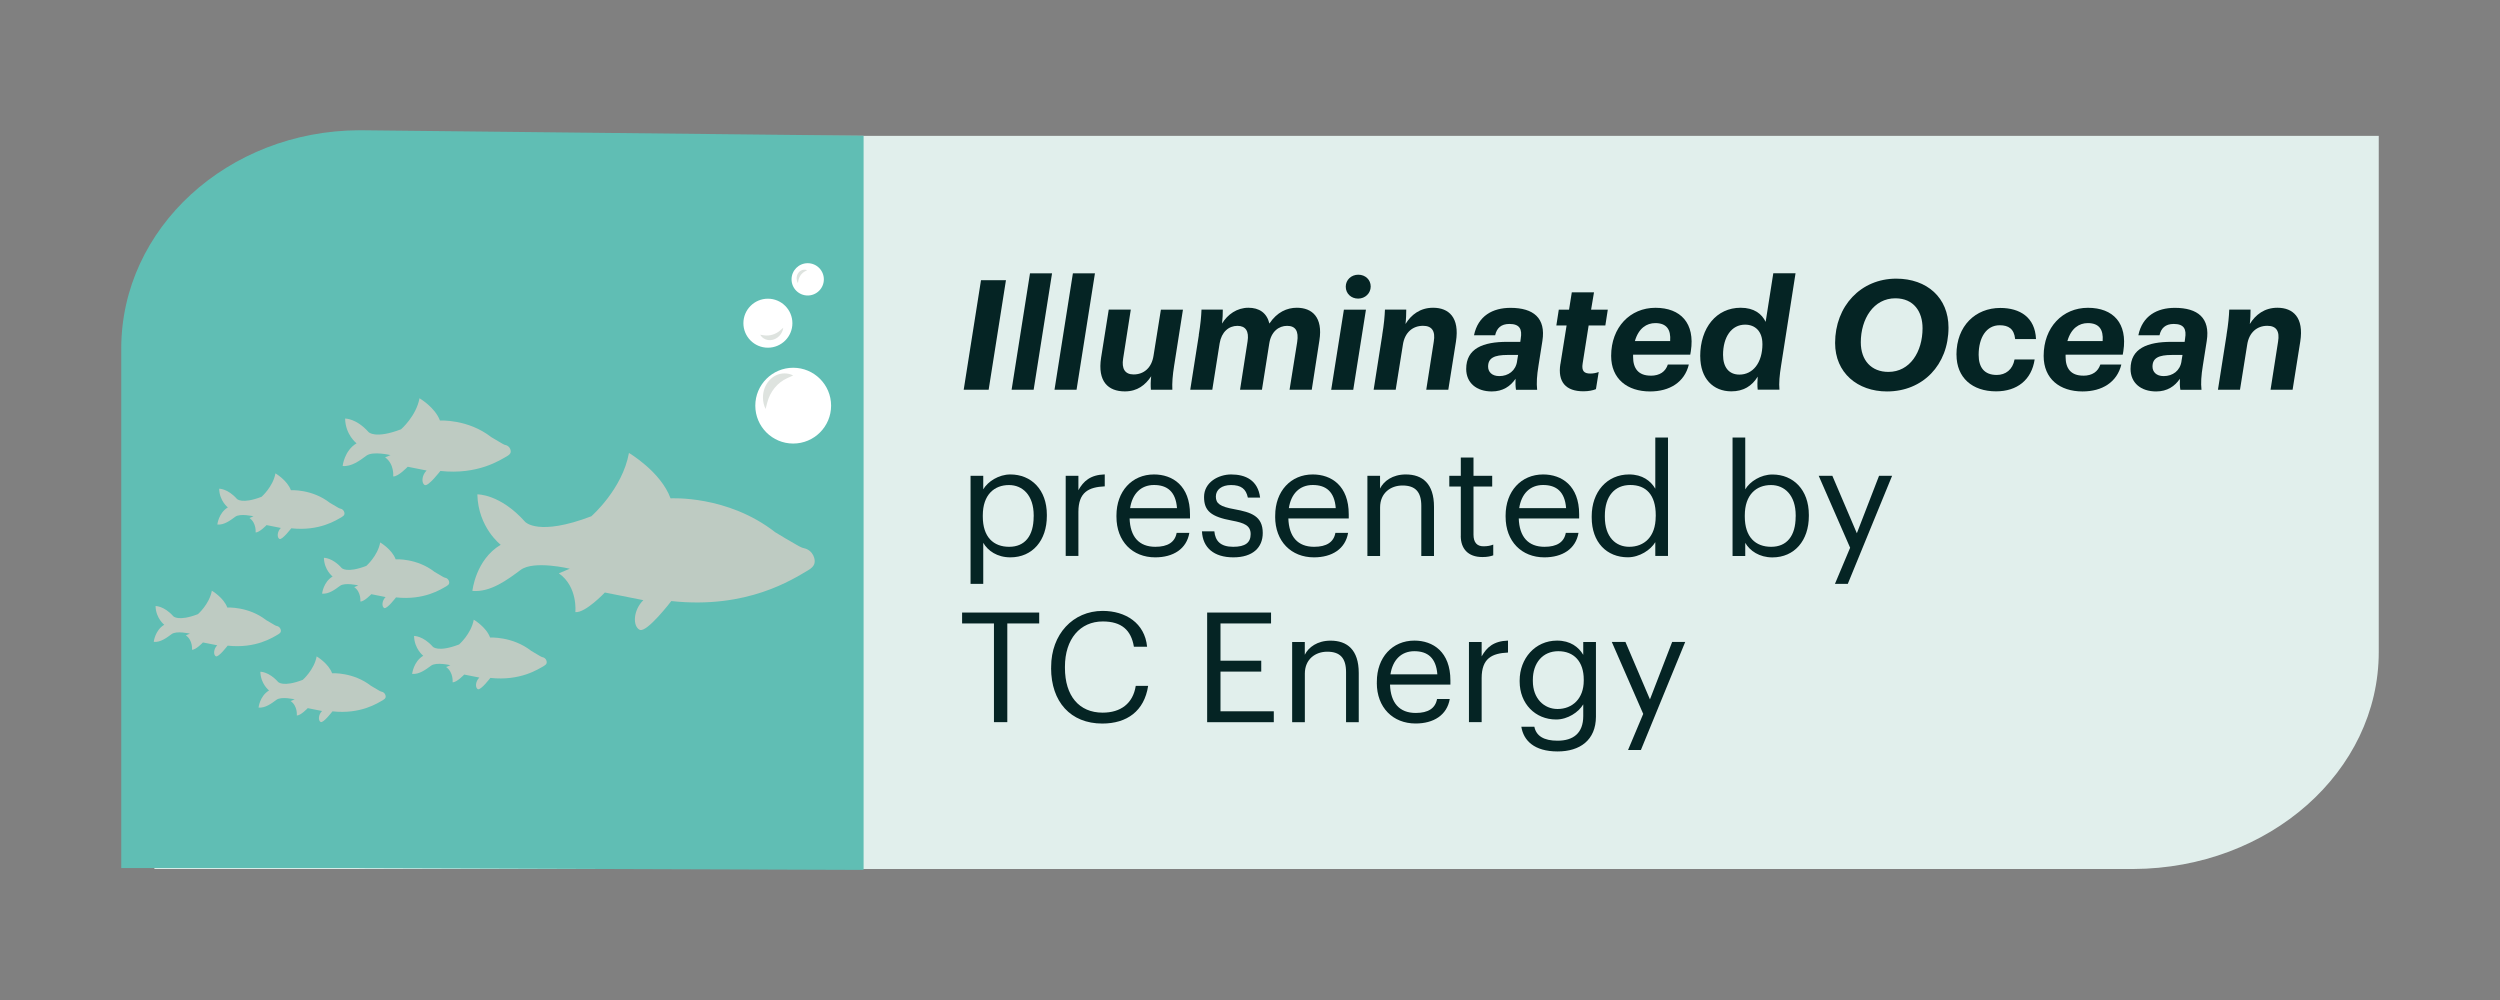 <?xml version="1.0" encoding="UTF-8"?>
<svg id="Layer_1" data-name="Layer 1" xmlns="http://www.w3.org/2000/svg" xmlns:xlink="http://www.w3.org/1999/xlink" viewBox="0 0 500 200">
  <rect x="0" y="0" width="500" height="200" fill="#808080" stroke="none"/>
  <defs>
    <style>
      .cls-1 {
        fill: url(#New_Gradient_Swatch_1-2);
      }

      .cls-2 {
        fill: url(#New_Gradient_Swatch_1-3);
      }

      .cls-3 {
        fill: #becbc2;
      }

      .cls-4 {
        fill: #60beb4;
      }

      .cls-5 {
        fill: #e1efec;
      }

      .cls-6 {
        fill: url(#New_Gradient_Swatch_1);
      }

      .cls-7 {
        fill: #052424;
      }

      .cls-8 {
        fill: #dee3df;
      }
    </style>
    <radialGradient id="New_Gradient_Swatch_1" data-name="New Gradient Swatch 1" cx="158.64" cy="81.13" fx="158.64" fy="81.13" r="7.58" gradientUnits="userSpaceOnUse">
      <stop offset=".04" stop-color="#fff"/>
      <stop offset="1" stop-color="#fff"/>
    </radialGradient>
    <radialGradient id="New_Gradient_Swatch_1-2" data-name="New Gradient Swatch 1" cx="153.58" cy="64.64" fx="153.58" fy="64.64" r="4.9" xlink:href="#New_Gradient_Swatch_1"/>
    <radialGradient id="New_Gradient_Swatch_1-3" data-name="New Gradient Swatch 1" cx="161.54" cy="55.87" fx="161.54" fy="55.87" r="3.23" xlink:href="#New_Gradient_Swatch_1"/>
  </defs>
  <path class="cls-5" d="M426.69,27.17H79.94c-27.12.12-49.06,19.49-49.06,43.39v103.24h395.81c27.12-.12,49.06-19.49,49.06-43.39V27.17h-49.06Z"/>
  <path class="cls-4" d="M71.87,173.61H24.25v-103.9c0-24.06,21.3-43.56,47.62-43.66h0s.21,0,.21,0l100.64,1.09v146.84l-100.85-.35Z"/>
  <g>
    <path class="cls-7" d="M196.19,56.04h5l-3.46,21.91h-4.99l3.46-21.91Z"/>
    <path class="cls-7" d="M206,54.66h4.41l-3.68,23.29h-4.41l3.68-23.29Z"/>
    <path class="cls-7" d="M214.58,54.66h4.41l-3.68,23.29h-4.41l3.68-23.29Z"/>
    <path class="cls-7" d="M234.84,73.05c-.34,2.11-.43,3.56-.37,4.9h-4.29c-.06-.8-.06-1.72.06-2.7-1.16,1.75-2.76,3.03-5.27,3.03-3.34,0-5.49-1.99-4.75-6.74l1.53-9.62h4.41l-1.53,9.78c-.34,2.05.37,3.19,2.09,3.19,2.05,0,3.62-1.32,3.99-3.77l1.47-9.19h4.41l-1.75,11.13Z"/>
    <path class="cls-7" d="M239.75,67.01c.37-2.27.49-3.68.55-5.09h4.26c0,.83-.03,1.78-.15,2.79,1.1-1.81,2.97-3.16,5.27-3.16,2.15,0,3.68,1.01,4.2,3.16,1.53-2.3,3.52-3.16,5.49-3.16,3.06,0,5.24,1.9,4.51,6.53l-1.53,9.87h-4.44l1.53-9.56c.34-2.21-.37-3.22-2.02-3.22s-3.19,1.13-3.56,3.49l-1.47,9.29h-4.38l1.5-9.65c.34-2.08-.4-3.13-2.02-3.13-1.75,0-3.19,1.23-3.56,3.49l-1.47,9.29h-4.41l1.72-10.94Z"/>
    <path class="cls-7" d="M268.78,61.93h4.41l-2.54,16.03h-4.41l2.54-16.03ZM269.15,57.33c0-1.35,1.1-2.39,2.51-2.39s2.48,1.01,2.48,2.36-1.1,2.42-2.51,2.42-2.48-1.01-2.48-2.39Z"/>
    <path class="cls-7" d="M276.44,67.01c.37-2.27.49-3.68.55-5.09h4.26c0,.83-.03,1.9-.15,2.88,1.13-1.84,2.91-3.25,5.52-3.25,3.13,0,5.33,1.93,4.57,6.77l-1.53,9.62h-4.41l1.5-9.59c.37-2.15-.37-3.19-2.15-3.19-2.05,0-3.65,1.32-4.02,3.77l-1.44,9.01h-4.41l1.72-10.94Z"/>
    <path class="cls-7" d="M293.24,73.79c0-4.11,3.37-5.42,8.19-5.42h2.63l.09-.67c.31-1.87-.21-2.91-2.27-2.91-1.68,0-2.54.86-2.85,2.27h-4.23c.8-3.89,3.74-5.49,7.3-5.49,4.57,0,7.11,2.02,6.38,6.62l-.77,4.87c-.34,2.08-.43,3.56-.28,4.9h-4.23c-.12-.74-.12-1.53-.09-2.21-1.01,1.5-2.54,2.54-4.75,2.54-3.06,0-5.12-1.72-5.12-4.51ZM303.41,72.25l.21-1.26h-2.08c-2.7,0-3.92.61-3.92,2.33,0,1.04.74,1.9,2.24,1.9,1.81,0,3.28-1.07,3.56-2.97Z"/>
    <path class="cls-7" d="M312.09,72.78l1.23-7.69h-2.05l.49-3.16h2.05l.55-3.46h4.44l-.58,3.46h3.34l-.49,3.16h-3.34l-1.2,7.6c-.25,1.53.31,2.02,1.53,2.02.52,0,1.13-.09,1.68-.31l-.55,3.43c-.61.25-1.47.43-2.51.43-3.52,0-5.18-1.87-4.6-5.49Z"/>
    <path class="cls-7" d="M330.14,75.14c1.84,0,2.97-.83,3.43-2.24h4.2c-.86,3.56-3.86,5.39-7.76,5.39-4.54,0-7.78-2.51-7.78-7.11,0-5.73,3.8-9.62,8.86-9.62s7.94,3.1,7.08,8.67l-.12.7h-11.43v.46c0,2.24,1.01,3.74,3.52,3.74ZM326.98,68.21h7.05c.18-2.3-.71-3.59-2.97-3.59-1.72,0-3.34,1.01-4.08,3.59Z"/>
    <path class="cls-7" d="M340.04,71.27c0-5.76,3.28-9.72,8.09-9.72,2.7,0,4.23,1.23,5,2.82l1.53-9.72h4.45l-2.88,18.39c-.34,2.11-.46,3.56-.34,4.9h-4.35c-.09-.8-.06-1.69,0-2.61-1.16,1.9-2.88,2.94-5.27,2.94-3.62,0-6.22-2.54-6.22-7.02ZM352.48,68.76c0-2.42-1.38-3.83-3.46-3.83-2.73,0-4.41,2.48-4.41,6.04,0,2.48,1.17,3.95,3.28,3.95,2.63,0,4.6-2.27,4.6-6.16Z"/>
    <path class="cls-7" d="M377.41,78.29c-5.92,0-10.39-3.74-10.39-9.69,0-7.39,5.15-12.87,12.23-12.87,6.16,0,10.45,3.83,10.45,9.78,0,7.48-5.15,12.78-12.29,12.78ZM379.12,59.66c-4.41-.03-6.96,4.14-6.96,8.8,0,3.59,2.09,5.92,5.52,5.92,4.32,0,6.83-4.02,6.83-8.74,0-3.31-1.75-5.95-5.39-5.98Z"/>
    <path class="cls-7" d="M391.29,70.94c0-5.79,3.83-9.35,8.77-9.35,3.92,0,6.96,1.87,7.14,6.22h-4.17c-.21-2.05-1.32-2.76-3.1-2.76-2.63,0-4.2,2.42-4.2,5.92,0,2.51,1.13,4.02,3.62,4.02,1.78,0,3.19-1.07,3.56-3.1h4.02c-.61,4.08-3.5,6.38-7.72,6.38-4.75,0-7.91-2.73-7.91-7.33Z"/>
    <path class="cls-7" d="M416.64,75.14c1.84,0,2.97-.83,3.43-2.24h4.2c-.86,3.56-3.86,5.39-7.76,5.39-4.54,0-7.78-2.51-7.78-7.11,0-5.73,3.8-9.62,8.86-9.62s7.94,3.1,7.08,8.67l-.12.7h-11.43v.46c0,2.24,1.01,3.74,3.52,3.74ZM413.48,68.21h7.05c.18-2.3-.71-3.59-2.97-3.59-1.72,0-3.34,1.01-4.08,3.59Z"/>
    <path class="cls-7" d="M426.11,73.79c0-4.11,3.37-5.42,8.19-5.42h2.63l.09-.67c.31-1.87-.21-2.91-2.27-2.91-1.68,0-2.54.86-2.85,2.27h-4.23c.8-3.89,3.74-5.49,7.3-5.49,4.57,0,7.11,2.02,6.38,6.62l-.77,4.87c-.34,2.08-.43,3.56-.28,4.9h-4.23c-.12-.74-.12-1.53-.09-2.21-1.01,1.5-2.54,2.54-4.75,2.54-3.06,0-5.12-1.72-5.12-4.51ZM436.29,72.25l.21-1.26h-2.08c-2.7,0-3.92.61-3.92,2.33,0,1.04.74,1.9,2.24,1.9,1.81,0,3.28-1.07,3.56-2.97Z"/>
    <path class="cls-7" d="M445.3,67.01c.37-2.27.49-3.68.55-5.09h4.26c0,.83-.03,1.9-.15,2.88,1.14-1.84,2.91-3.25,5.52-3.25,3.13,0,5.33,1.93,4.57,6.77l-1.53,9.62h-4.41l1.5-9.59c.37-2.15-.37-3.19-2.15-3.19-2.05,0-3.65,1.32-4.02,3.77l-1.44,9.01h-4.41l1.72-10.94Z"/>
    <path class="cls-7" d="M194.11,95.16h2.54v2.7c.92-1.56,3.1-2.97,5.42-2.97,4.2,0,7.3,3.07,7.3,8.06v.25c0,4.9-2.88,8.27-7.3,8.27-2.64,0-4.51-1.32-5.42-2.91v8.21h-2.54v-21.61ZM206.74,103.32v-.24c0-4.05-2.24-6.07-4.94-6.07-2.97,0-5.24,1.96-5.24,6.07v.24c0,4.11,2.15,6.04,5.27,6.04s4.9-2.15,4.9-6.04Z"/>
    <path class="cls-7" d="M213.14,95.16h2.54v2.88c1.01-1.81,2.39-3.07,5.27-3.16v2.39c-3.22.15-5.27,1.16-5.27,5.12v8.8h-2.54v-16.03Z"/>
    <path class="cls-7" d="M223.29,103.35v-.25c0-4.84,3.1-8.21,7.51-8.21,3.71,0,7.2,2.24,7.2,7.97v.83h-12.08c.12,3.65,1.87,5.67,5.15,5.67,2.48,0,3.92-.92,4.26-2.79h2.54c-.55,3.22-3.22,4.9-6.83,4.9-4.54,0-7.75-3.19-7.75-8.12ZM235.4,101.63c-.25-3.31-1.96-4.63-4.6-4.63s-4.35,1.78-4.78,4.63h9.38Z"/>
    <path class="cls-7" d="M240.39,106.26h2.48c.18,1.9,1.2,3.1,3.77,3.1,2.42,0,3.49-.83,3.49-2.54s-1.26-2.24-3.74-2.7c-4.17-.77-5.58-1.93-5.58-4.72,0-2.97,2.91-4.51,5.42-4.51,2.88,0,5.36,1.16,5.79,4.63h-2.45c-.37-1.75-1.35-2.51-3.37-2.51-1.84,0-3.03.92-3.03,2.3s.8,2.02,3.74,2.54c3.31.61,5.64,1.35,5.64,4.75,0,2.91-1.99,4.87-5.88,4.87s-6.13-1.93-6.28-5.21Z"/>
    <path class="cls-7" d="M255.04,103.35v-.25c0-4.84,3.1-8.21,7.51-8.21,3.71,0,7.2,2.24,7.2,7.97v.83h-12.08c.12,3.65,1.87,5.67,5.15,5.67,2.48,0,3.92-.92,4.26-2.79h2.54c-.55,3.22-3.22,4.9-6.83,4.9-4.54,0-7.76-3.19-7.76-8.12ZM267.15,101.63c-.25-3.31-1.96-4.63-4.6-4.63s-4.35,1.78-4.78,4.63h9.38Z"/>
    <path class="cls-7" d="M273.47,95.16h2.54v2.55c.74-1.5,2.51-2.82,5.15-2.82,3.31,0,5.64,1.81,5.64,6.47v9.84h-2.54v-10.02c0-2.82-1.2-4.08-3.77-4.08-2.36,0-4.47,1.5-4.47,4.38v9.72h-2.54v-16.03Z"/>
    <path class="cls-7" d="M292.16,107.18v-9.87h-2.3v-2.15h2.3v-3.65h2.54v3.65h3.74v2.15h-3.74v9.62c0,1.56.7,2.33,1.99,2.33.8,0,1.41-.12,1.96-.34v2.15c-.52.18-1.14.34-2.18.34-2.91,0-4.32-1.72-4.32-4.23Z"/>
    <path class="cls-7" d="M301.12,103.35v-.25c0-4.84,3.1-8.21,7.51-8.21,3.71,0,7.2,2.24,7.2,7.97v.83h-12.08c.12,3.65,1.87,5.67,5.15,5.67,2.48,0,3.92-.92,4.26-2.79h2.54c-.55,3.22-3.22,4.9-6.83,4.9-4.54,0-7.75-3.19-7.75-8.12ZM313.22,101.63c-.25-3.31-1.96-4.63-4.6-4.63s-4.35,1.78-4.78,4.63h9.38Z"/>
    <path class="cls-7" d="M318.34,103.5v-.24c0-4.9,3.07-8.37,7.48-8.37,2.67,0,4.32,1.29,5.24,2.85v-10.24h2.54v23.69h-2.54v-2.76c-.92,1.56-3.16,3.03-5.49,3.03-4.2,0-7.23-2.97-7.23-7.97ZM331.15,103.29v-.25c0-4.11-1.96-6.04-5.09-6.04s-5.09,2.24-5.09,6.13v.25c0,4.04,2.18,5.98,4.87,5.98,2.97,0,5.3-1.96,5.3-6.07Z"/>
    <path class="cls-7" d="M349.05,108.56v2.64h-2.54v-23.69h2.54v10.36c.92-1.56,3.1-2.97,5.43-2.97,4.2,0,7.29,3.07,7.29,8.06v.25c0,4.9-2.88,8.27-7.29,8.27-2.61,0-4.51-1.32-5.43-2.91ZM359.14,103.32v-.24c0-4.05-2.24-6.07-4.94-6.07-2.97,0-5.24,1.96-5.24,6.07v.24c0,4.11,2.15,6.04,5.27,6.04s4.9-2.15,4.9-6.04Z"/>
    <path class="cls-7" d="M370.02,109.54l-6.28-14.38h2.73l4.9,11.49,4.44-11.49h2.61l-8.86,21.61h-2.57l3.04-7.23Z"/>
    <path class="cls-7" d="M198.8,124.69h-6.38v-2.18h15.42v2.18h-6.38v19.74h-2.67v-19.74Z"/>
    <path class="cls-7" d="M210.23,133.61v-.24c0-6.5,4.35-11.19,10.3-11.19,4.57,0,8.43,2.42,8.89,7.17h-2.64c-.55-3.34-2.48-5.06-6.22-5.06-4.54,0-7.57,3.52-7.57,9.04v.25c0,5.58,2.82,8.95,7.54,8.95,3.59,0,6.07-1.81,6.62-5.36h2.48c-.77,5.06-4.26,7.54-9.17,7.54-6.34,0-10.24-4.35-10.24-11.1Z"/>
    <path class="cls-7" d="M241.43,122.51h12.78v2.18h-10.11v7.45h8.15v2.18h-8.15v7.94h10.66v2.18h-13.33v-21.92Z"/>
    <path class="cls-7" d="M258.42,128.4h2.54v2.55c.74-1.5,2.51-2.82,5.15-2.82,3.31,0,5.64,1.81,5.64,6.47v9.84h-2.54v-10.02c0-2.82-1.2-4.08-3.77-4.08-2.36,0-4.47,1.5-4.47,4.38v9.72h-2.54v-16.03Z"/>
    <path class="cls-7" d="M275.37,136.58v-.25c0-4.84,3.1-8.21,7.51-8.21,3.71,0,7.2,2.24,7.2,7.97v.83h-12.08c.12,3.65,1.87,5.67,5.15,5.67,2.48,0,3.92-.92,4.26-2.79h2.54c-.55,3.22-3.22,4.9-6.83,4.9-4.54,0-7.76-3.19-7.76-8.12ZM287.47,134.87c-.25-3.31-1.96-4.63-4.6-4.63s-4.35,1.78-4.78,4.63h9.38Z"/>
    <path class="cls-7" d="M293.79,128.4h2.54v2.88c1.01-1.81,2.39-3.07,5.27-3.16v2.39c-3.22.15-5.27,1.16-5.27,5.12v8.8h-2.54v-16.03Z"/>
    <path class="cls-7" d="M304.27,145.35h2.6c.37,1.84,1.9,2.79,4.63,2.79,3.16,0,5.15-1.5,5.15-4.94v-2.33c-.92,1.56-3.1,3.03-5.42,3.03-4.2,0-7.3-3.19-7.3-7.6v-.21c0-4.35,3.07-7.97,7.48-7.97,2.67,0,4.32,1.29,5.24,2.85v-2.57h2.54v14.96c-.03,4.66-3.19,6.93-7.66,6.93-4.75,0-6.83-2.24-7.26-4.93ZM316.75,136.12v-.21c0-3.59-1.96-5.67-5.09-5.67s-5.09,2.36-5.09,5.73v.25c0,3.49,2.24,5.58,4.94,5.58,2.97,0,5.24-2.08,5.24-5.67Z"/>
    <path class="cls-7" d="M328.64,142.77l-6.28-14.38h2.73l4.9,11.49,4.44-11.49h2.61l-8.86,21.61h-2.57l3.04-7.23Z"/>
  </g>
  <g>
    <g>
      <g>
        <circle class="cls-6" cx="158.64" cy="81.13" r="7.58"/>
        <path class="cls-8" d="M152.59,79.49c0,.84.19,1.62.53,2.31l.34-1.31c.57-2.18,2.03-3.97,3.97-4.85l1.21-.55c-.53-.27-1.12-.41-1.75-.41-2.38,0-4.3,2.16-4.3,4.82Z"/>
      </g>
      <g>
        <circle class="cls-1" cx="153.58" cy="64.64" r="4.9"/>
        <path class="cls-8" d="M156.19,66.77c.26-.39.41-.81.46-1.23l-.56.5c-.93.83-2.16,1.2-3.33,1.02l-.73-.12c.17.29.4.54.69.73,1.11.73,2.66.33,3.48-.9Z"/>
      </g>
      <g>
        <circle class="cls-2" cx="161.54" cy="55.87" r="3.23"/>
        <path class="cls-8" d="M159.33,55.8c.02.3.11.59.25.83l.09-.49c.15-.81.64-1.5,1.33-1.87l.43-.23c-.2-.08-.42-.12-.65-.1-.87.06-1.52.9-1.45,1.87Z"/>
      </g>
    </g>
    <g>
      <path class="cls-3" d="M118.3,103.22s6.18-5.39,7.49-12.63c0,0,6.38,3.75,8.32,9.08,0,0,11.37-.69,20.92,6.77,1.38.84,2.76,1.67,4.17,2.46.39.22.79.47,1.21.63.32.12.67.15.99.31.37.18.71.45.96.77.41.53.69,1.34.54,2.02-.14.64-.73,1.11-1.27,1.42-3.04,1.77-12.16,7.81-27.37,6.16,0,0-4.91,6.42-6.32,5.75-1.41-.68-1.35-3.89.73-5.93l-7.7-1.53s-3.9,4.13-5.9,3.92c0,0,.54-5.06-3.3-7.76l2.19-.92s-7.18-1.73-9.83.24c-2.65,1.97-6.04,4.52-9.65,4.2,0,0,.63-6.23,5.66-9.23,0,0-4.52-3.45-4.67-10.08,0,0,4.54-.13,9.56,5.5,0,0,2.6,2.95,13.27-1.13Z"/>
      <path class="cls-3" d="M91.81,128.9s2.43-2.12,2.94-4.96c0,0,2.51,1.47,3.27,3.57,0,0,4.47-.27,8.22,2.66.54.33,1.09.66,1.64.97.15.08.31.19.47.25.13.05.26.06.39.12.15.07.28.18.38.3.16.21.27.53.21.79-.06.25-.29.44-.5.56-1.2.69-4.78,3.07-10.76,2.42,0,0-1.93,2.52-2.49,2.26-.56-.27-.53-1.53.29-2.33l-3.03-.6s-1.53,1.62-2.32,1.54c0,0,.21-1.99-1.3-3.05l.86-.36s-2.82-.68-3.86.09c-1.04.77-2.38,1.78-3.79,1.65,0,0,.25-2.45,2.22-3.63,0,0-1.78-1.36-1.84-3.96,0,0,1.79-.05,3.76,2.16,0,0,1.02,1.16,5.22-.45Z"/>
      <path class="cls-3" d="M80.22,85.85s3.03-2.64,3.68-6.2c0,0,3.13,1.84,4.09,4.46,0,0,5.58-.34,10.27,3.32.68.41,1.36.82,2.05,1.21.19.11.39.23.59.31.16.06.33.07.49.15.18.09.35.22.47.38.2.26.34.66.27.99-.07.31-.36.54-.62.7-1.49.87-5.97,3.83-13.44,3.02,0,0-2.41,3.15-3.11,2.82-.69-.33-.66-1.91.36-2.91l-3.78-.75s-1.92,2.03-2.9,1.93c0,0,.26-2.48-1.62-3.81l1.08-.45s-3.52-.85-4.83.12c-1.3.97-2.97,2.22-4.74,2.06,0,0,.31-3.06,2.78-4.54,0,0-2.22-1.69-2.29-4.95,0,0,2.23-.06,4.69,2.7,0,0,1.28,1.45,6.52-.56Z"/>
      <path class="cls-3" d="M73.26,113.18s2.29-2,2.78-4.69c0,0,2.37,1.39,3.09,3.37,0,0,4.22-.26,7.77,2.51.51.31,1.03.62,1.55.91.14.08.29.18.45.23.12.05.25.06.37.11.14.07.26.17.36.29.15.2.26.5.2.75-.05.24-.27.41-.47.53-1.13.66-4.52,2.9-10.16,2.29,0,0-1.82,2.39-2.35,2.13-.52-.25-.5-1.45.27-2.2l-2.86-.57s-1.45,1.53-2.19,1.46c0,0,.2-1.88-1.23-2.88l.81-.34s-2.67-.64-3.65.09c-.98.73-2.24,1.68-3.58,1.56,0,0,.23-2.31,2.1-3.43,0,0-1.68-1.28-1.74-3.74,0,0,1.69-.05,3.55,2.04,0,0,.97,1.1,4.93-.42Z"/>
      <path class="cls-3" d="M52.31,99.36s2.29-2,2.78-4.69c0,0,2.37,1.39,3.09,3.37,0,0,4.22-.26,7.77,2.51.51.31,1.03.62,1.55.91.14.08.29.18.45.23.12.05.25.06.37.11.14.07.26.17.36.29.15.2.26.5.2.75-.05.24-.27.41-.47.53-1.13.66-4.52,2.9-10.16,2.29,0,0-1.82,2.39-2.35,2.13-.52-.25-.5-1.45.27-2.2l-2.86-.57s-1.45,1.53-2.19,1.46c0,0,.2-1.88-1.23-2.88l.81-.34s-2.67-.64-3.65.09c-.98.73-2.24,1.68-3.58,1.56,0,0,.23-2.31,2.1-3.43,0,0-1.68-1.28-1.74-3.74,0,0,1.69-.05,3.55,2.04,0,0,.97,1.1,4.93-.42Z"/>
      <path class="cls-3" d="M60.55,135.97s2.29-2,2.78-4.69c0,0,2.37,1.39,3.09,3.37,0,0,4.22-.26,7.77,2.51.51.31,1.03.62,1.55.91.14.08.29.18.45.23.12.05.25.06.37.11.14.07.26.17.36.29.15.2.26.5.2.75-.05.24-.27.41-.47.53-1.13.66-4.52,2.9-10.16,2.29,0,0-1.82,2.39-2.35,2.13-.52-.25-.5-1.45.27-2.2l-2.86-.57s-1.45,1.53-2.19,1.46c0,0,.2-1.88-1.23-2.88l.81-.34s-2.67-.64-3.65.09c-.98.73-2.24,1.68-3.58,1.56,0,0,.23-2.31,2.1-3.43,0,0-1.68-1.28-1.74-3.74,0,0,1.69-.05,3.55,2.04,0,0,.97,1.1,4.93-.42Z"/>
      <path class="cls-3" d="M39.59,122.83s2.29-2,2.78-4.69c0,0,2.37,1.39,3.09,3.37,0,0,4.22-.26,7.77,2.51.51.31,1.03.62,1.55.91.14.08.29.18.45.23.12.05.25.06.37.11.14.07.26.17.36.29.15.2.26.5.2.75-.05.24-.27.41-.47.53-1.13.66-4.52,2.9-10.16,2.29,0,0-1.82,2.39-2.35,2.13-.52-.25-.5-1.45.27-2.2l-2.86-.57s-1.45,1.53-2.19,1.46c0,0,.2-1.88-1.23-2.88l.81-.34s-2.67-.64-3.65.09c-.98.73-2.24,1.68-3.58,1.56,0,0,.23-2.31,2.1-3.43,0,0-1.68-1.28-1.74-3.74,0,0,1.69-.05,3.55,2.04,0,0,.97,1.1,4.93-.42Z"/>
    </g>
  </g>
</svg>